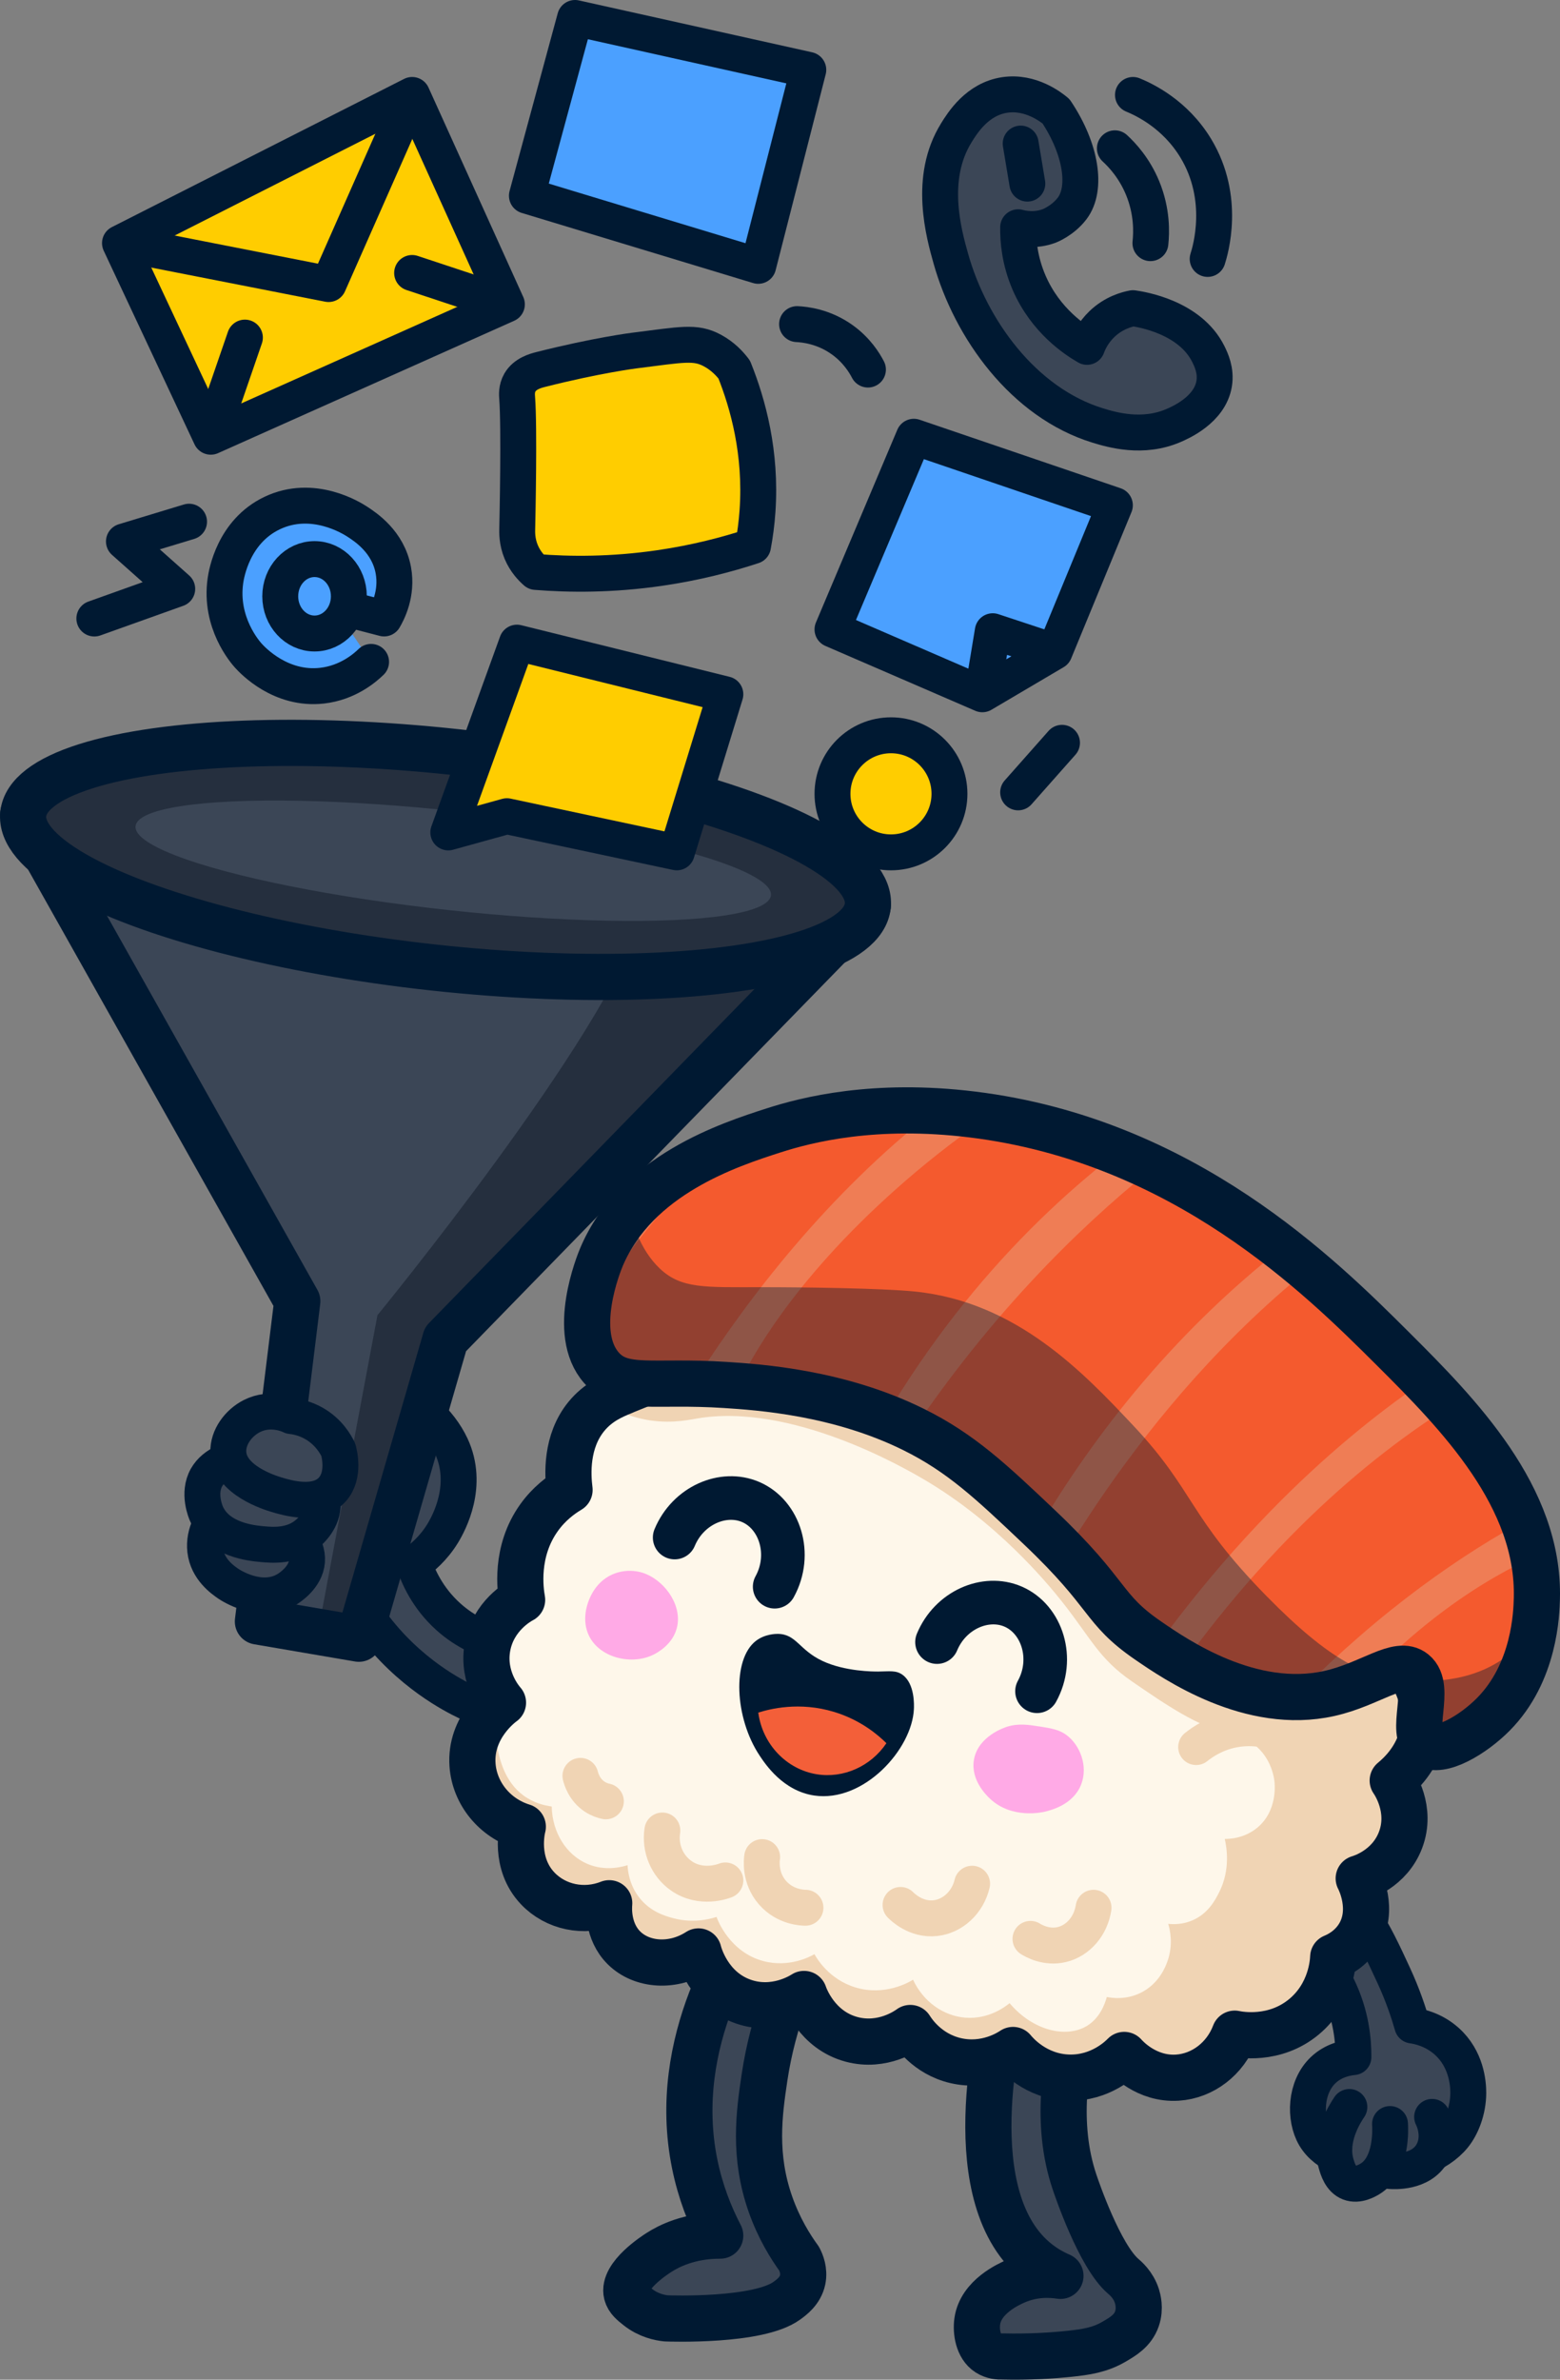 <?xml version="1.0" encoding="UTF-8"?><svg xmlns="http://www.w3.org/2000/svg" xmlns:xlink="http://www.w3.org/1999/xlink" viewBox="0 0 608.38 927.3"><rect x="0" y="0" width="608.38" height="927.3" fill="#808080" stroke="none"/><defs><clipPath id="clippath"><polygon points="100.58 631.84 115.94 507.04 9.06 317.15 338.42 352.97 173.74 521.85 139.94 638.56 100.58 631.84" style="fill:#3b4656; stroke:#001932; stroke-linecap:round; stroke-linejoin:round; stroke-width:18px;"/></clipPath><clipPath id="clippath-1"><path d="M243.37,542.15c-4.49,1.81-10.11,4.17-14.71,9.81-7.99,9.79-7.3,22.62-6.54,28.61-3.38,2-7.98,5.37-11.87,10.79-9.55,13.29-7.28,28.42-6.63,32.05-1.19.62-11.39,6.19-13.54,18.51-2.08,11.96,5.13,20.47,6.08,21.55-.6.42-12.98,9.36-11.88,24.31.81,11.03,8.61,20.64,19.61,24.03-.2.74-3.58,14.13,5.8,24.03,6.98,7.36,18.08,9.7,27.9,5.8-.14,1.51-.83,10.88,5.77,17.4,6.94,6.86,19.1,7.79,29.04,1.38.22.9,3.83,14.93,17.68,19.61,12.08,4.09,22.21-2.22,23.48-3.04.33.99,4.87,14.01,18.51,17.68,12.16,3.27,21.73-3.53,22.93-4.42,1.02,1.64,6.51,10.1,17.68,12.71,11.81,2.76,20.89-3.14,22.38-4.14,1.08,1.33,8.74,10.45,21.82,10.77,12.41.31,20.28-7.53,21.55-8.84.96,1.09,8.75,9.61,20.72,8.85,9.89-.63,18.68-7.36,22.38-17.14,1.69.36,15.49,3.05,27.07-6.63,10.56-8.82,11.25-21.22,11.33-23.21,2.12-.87,6.8-3.17,9.95-8.29,6.25-10.18.36-21.71,0-22.38,1.21-.35,12.01-3.68,16.3-14.92,4.61-12.09-2.47-22.4-3.04-23.21,3.06-2.52,9.42-8.5,11.6-17.94,4.41-19.11-12.46-34.34-14.92-36.48-13.66-11.93-30.23-11.31-34.26-11.05-7.05-14.57-33.66-65.04-93.97-91.79,0,0-52.83-23.43-120.12-11.21-12.03,2.18-24.05,7.05-48.11,16.77Z" style="fill:#fef7ea; stroke:#001932; stroke-linecap:round; stroke-linejoin:round; stroke-width:18px;"/></clipPath><clipPath id="clippath-2"><path d="M543.13,525.49c-28.19-28.05-81.45-81.06-163.88-91.2-38.26-4.71-64.69,2.06-77.48,6.17-17.2,5.54-53.62,17.26-67.2,49.37-.98,2.31-12.11,29.51.03,43.2,8.13,9.16,20.06,4.81,48.28,6.65,13.04.85,44.14,2.88,73.37,17.33,18.57,9.18,30.42,20.41,49.1,38.11,28.17,26.7,24.05,31.55,42.47,44.2,10.74,7.37,39.93,27.43,70.63,20.57,16.04-3.58,26.71-13.23,32.91-8.23,7.28,5.86-2.03,23.49,4.8,28.11,5.64,3.81,18.38-3.86,26.15-11.67,16.28-16.37,16.9-39.56,17.05-45.24,1.04-39.55-30.37-71.64-56.23-97.37Z" style="fill:#ef7d55; stroke:#001932; stroke-linecap:round; stroke-linejoin:round; stroke-width:18px;"/></clipPath><clipPath id="clippath-3"><path d="M46.79,94.74c11.8,25.15,23.61,50.3,35.41,75.44,38.49-17.19,76.98-34.39,115.48-51.58-12.32-27.2-24.64-54.4-36.95-81.6-37.98,19.25-75.96,38.49-113.94,57.74Z" style="fill:#ffcd00; stroke:#001932; stroke-linecap:round; stroke-linejoin:round; stroke-width:14px;"/></clipPath><clipPath id="clippath-4"><polygon points="356.39 170.19 324.66 245.27 383.1 270.54 411.26 253.94 434.79 196.89 356.39 170.19" style="fill:#4ba0ff; stroke:#001932; stroke-linecap:round; stroke-linejoin:round; stroke-width:14px;"/></clipPath></defs><g style="isolation:isolate;"><g id="Calque_2"><g id="Calque_7"><path d="M419.06,791.31c-3.1,11.82-7.8,35.93,0,58.97.79,2.34,9.76,28.82,18.99,36.73.72.62,3.93,3.25,5.33,7.7.3.96,1.44,4.74,0,8.88-1.61,4.64-5.47,6.89-8.88,8.88-5.64,3.3-11.04,4.06-17.46,4.74-6.61.69-15.5,1.29-26.16,1.04-1.3.06-3.5-.06-5.58-1.39-3.85-2.47-4.74-8.31-4.18-12.29,1.36-9.66,12.37-14.5,14.83-15.59,7.14-3.15,13.86-2.73,17.61-2.15-3.22-1.38-6.03-3.06-8.49-4.94-32.46-24.8-15.4-93.15-13.03-102.18,9.01,3.87,18.01,7.75,27.02,11.62Z" style="fill:#3b4656; stroke:#001932; stroke-linecap:round; stroke-linejoin:round; stroke-width:18px;"/><path d="M317.55,754.23c-8.14,14.22-16.06,32.9-19.42,55.43-2.1,14.06-4.33,30.35,2.35,49.32,3.3,9.36,7.75,16.47,11.18,21.19.78,1.5,2.11,4.63,1.37,8.2-.91,4.36-4.4,6.87-6.25,8.2-11.16,8.03-45.1,6.91-47.06,6.83-2.29-.25-6.76-1.07-10.94-4.37-2.02-1.59-3.83-3.03-4.37-5.19-1.75-6.97,11.22-15.26,12.58-16.13,3.71-2.37,11.67-6.58,23.89-6.56-4.09-7.85-7.76-17.16-9.95-27.89-9.83-48.31,17.98-88.81,26.14-99.86,6.83,3.61,13.66,7.22,20.49,10.83Z" style="fill:#3b4656; stroke:#001932; stroke-linecap:round; stroke-linejoin:round; stroke-width:18px;"/><path d="M515.49,734.39c13.21,3.3,20.22,18.46,28,35.28,3.7,7.99,5.94,14.92,7.28,19.6,2.54.36,8.29,1.55,13.44,6.16,7.63,6.83,8.42,16.25,8.4,20.16-.03,6.77-2.56,13.06-5.6,16.8-12.32,15.15-45.69,14.83-54.32,0-4.05-6.96-3.74-19.03,3.36-25.76,4.05-3.84,9.07-4.77,11.76-5.04.05-6.09-.72-16.4-6.16-27.44-10.28-20.88-29.57-28.86-34.72-30.8,5.89-4.64,17.16-11.81,28.56-8.96Z" style="fill:#3b4656; stroke:#001932; stroke-linecap:round; stroke-linejoin:round; stroke-width:14px;"/><path d="M558.51,824.89c.26.5,3.78,7.5,0,14.17-4.4,7.75-14.95,7.02-16.36,6.93-6.96-.48-11.59-4.53-13.08-5.96" style="fill:#3b4656; stroke:#001932; stroke-linecap:round; stroke-linejoin:round; stroke-width:14px;"/><path d="M526.24,821.03c-2,2.95-7.96,12.48-5.16,22.12.58,2,1.76,6.05,5.16,7.37,3.42,1.33,7.07-.89,8.11-1.52,8.66-5.28,7.85-19.79,7.74-21.33" style="fill:#3b4656; stroke:#001932; stroke-linecap:round; stroke-linejoin:round; stroke-width:14px;"/><path d="M208.96,642.3c-4.08.09-20.45-.02-34.11-12.3-8.34-7.49-11.92-16.15-13.42-20.69,3.09-2.14,7.58-5.87,11.18-11.74,2.56-4.18,10.47-18.88,3.36-34.11-4.31-9.22-14.67-19.83-24.61-18.45-15.47,2.14-26,32.79-21.25,56.95,1.88,9.59,5.78,16.17,9.51,22.46,13.46,22.73,32.63,33.79,39.71,37.47,16.54,8.61,31.95,10.7,41.38,11.18-3.91-10.25-7.83-20.51-11.74-30.76Z" style="fill:#3b4656; stroke:#001932; stroke-linecap:round; stroke-linejoin:round; stroke-width:14px;"/><polygon points="100.58 631.84 115.94 507.04 9.06 317.15 338.42 352.97 173.74 521.85 139.94 638.56 100.58 631.84" style="fill:#3b4656;"/><g style="clip-path:url(#clippath);"><path d="M116.6,675.48l30.6-162.99s89.69-109.4,102.35-153.64,120.29-7.31,120.29-7.31l-253.25,323.94Z" style="fill:#252f3e;"/></g><polygon points="100.58 631.84 115.94 507.04 9.06 317.15 338.42 352.97 173.74 521.85 139.94 638.56 100.58 631.84" style="fill:none; stroke:#001932; stroke-linecap:round; stroke-linejoin:round; stroke-width:18px;"/><ellipse cx="173.74" cy="335.06" rx="42.19" ry="165.65" transform="translate(-178.14 471.56) rotate(-83.79)" style="fill:#252f3e; stroke:#001932; stroke-linecap:round; stroke-linejoin:round; stroke-width:18px;"/><ellipse cx="176.75" cy="335.39" rx="19.31" ry="124.63" transform="translate(-175.78 474.84) rotate(-83.79)" style="fill:#3b4656;"/><path d="M119.73,608.3c-.46,6.41-7,10.51-7.84,11.02-10.25,6.22-22.17-1.73-22.86-2.2-2.19-1.51-8.13-5.61-8.99-12.98-.77-6.56,2.73-13.46,7.84-16.17,11.48-6.08,32.71,8.23,31.85,20.33Z" style="fill:#3b4656; stroke:#001932; stroke-linecap:round; stroke-linejoin:round; stroke-width:14px;"/><path d="M80.54,575.72c-3.49,6.19-.29,13.57,0,14.21,4.59,10.18,17.74,11.4,21.56,11.76,3.99.37,11.81,1.1,17.88-4.16.98-.85,6.05-5.24,5.88-11.76-.15-6.08-4.76-10.11-6.37-11.51-10.8-9.44-32.92-9.24-38.95,1.47Z" style="fill:#3b4656; stroke:#001932; stroke-linecap:round; stroke-linejoin:round; stroke-width:14px;"/><path d="M113.55,551.8c-.81-.4-7.92-3.74-15.32,0-5.26,2.66-9.38,8.26-9.19,14.01.36,11.06,16.46,15.92,18.82,16.63,3.95,1.19,15.88,4.79,21.88-2.19,4.78-5.56,2.54-14.05,2.19-15.32-.99-2.07-3.72-6.99-9.51-10.28-3.48-1.98-6.77-2.62-8.88-2.85Z" style="fill:#3b4656; stroke:#001932; stroke-linecap:round; stroke-linejoin:round; stroke-width:14px;"/><path d="M243.37,542.15c-4.49,1.81-10.11,4.17-14.71,9.81-7.99,9.79-7.3,22.62-6.54,28.61-3.38,2-7.98,5.37-11.87,10.79-9.55,13.29-7.28,28.42-6.63,32.05-1.19.62-11.39,6.19-13.54,18.51-2.08,11.96,5.13,20.47,6.08,21.55-.6.42-12.98,9.36-11.88,24.31.81,11.03,8.61,20.64,19.61,24.03-.2.74-3.58,14.13,5.8,24.03,6.98,7.36,18.08,9.7,27.9,5.8-.14,1.51-.83,10.88,5.77,17.4,6.94,6.86,19.1,7.79,29.04,1.38.22.9,3.83,14.93,17.68,19.61,12.08,4.09,22.21-2.22,23.48-3.04.33.99,4.87,14.01,18.51,17.68,12.16,3.27,21.73-3.53,22.93-4.42,1.02,1.64,6.51,10.1,17.68,12.71,11.81,2.76,20.89-3.14,22.38-4.14,1.08,1.33,8.74,10.45,21.82,10.77,12.41.31,20.28-7.53,21.55-8.84.96,1.09,8.75,9.61,20.72,8.85,9.89-.63,18.68-7.36,22.38-17.14,1.69.36,15.49,3.05,27.07-6.63,10.56-8.82,11.25-21.22,11.33-23.21,2.12-.87,6.8-3.17,9.95-8.29,6.25-10.18.36-21.71,0-22.38,1.21-.35,12.01-3.68,16.3-14.92,4.61-12.09-2.47-22.4-3.04-23.21,3.06-2.52,9.42-8.5,11.6-17.94,4.41-19.11-12.46-34.34-14.92-36.48-13.66-11.93-30.23-11.31-34.26-11.05-7.05-14.57-33.66-65.04-93.97-91.79,0,0-52.83-23.43-120.12-11.21-12.03,2.18-24.05,7.05-48.11,16.77Z" style="fill:#fef7ea;"/><g style="clip-path:url(#clippath-1);"><path d="M405.38,672.76c-4.16-.66-8.11-1.28-12.53.06-.91.28-11.33,3.62-13,12.77-1.47,8.06,5.03,14.17,6.27,15.34,8.52,8,20.46,5.25,21.35,5.03,2.55-.63,11.07-2.74,14.15-10.56,2.86-7.26-.51-15.54-5.8-19.38-2.87-2.07-5.89-2.55-10.43-3.27Z" style="fill:#ffaae6;"/><path d="M250.61,612.86c-5.82-1.83-13.59-.55-18.39,6-2.94,4.01-5.15,10.52-3.34,16.47,3.15,10.31,16.88,13.93,25.94,9.45,1.04-.51,8.07-3.99,9.37-11.47,1.51-8.73-5.65-17.94-13.59-20.45Z" style="fill:#ffaae6;"/><path d="M263.11,599.13c5.22-12.53,18.95-18.44,29.65-13.84,11.37,4.89,16.31,20.35,9.35,33" style="fill:none; stroke:#001932; stroke-linecap:round; stroke-linejoin:round; stroke-width:17px;"/><path d="M365.42,639.87c5.22-12.53,18.95-18.44,29.65-13.84,11.37,4.89,16.31,20.35,9.35,33" style="fill:none; stroke:#001932; stroke-linecap:round; stroke-linejoin:round; stroke-width:17px;"/><path d="M294.79,639.4c-9.32,7.24-8.36,29.99,1.47,44.73,2.29,3.44,9.16,13.74,21.27,15.53,19.31,2.84,38.22-18.04,38.88-33.74.06-1.39.41-9.79-4.43-13.3-2.57-1.86-5.15-1.3-9.54-1.27-1.75.01-12.91,0-21.7-4.13-9.16-4.31-10.16-10.47-17.42-10.55-.64,0-5,0-8.53,2.74Z" style="fill:#001932;"/><path d="M295.72,667.36c1.64,12.35,11.04,22.13,22.82,24.02,10.41,1.67,21.06-3.07,27.15-12.11-3.29-3.25-10.03-9.02-20.31-12.16-13.68-4.18-25.27-1.15-29.67.25Z" style="fill:#f35f39;"/><path d="M221.24,534.32c3.25,3.76,13.07,14.82,28.66,18.47,10.01,2.34,18.12.62,21.65,0,36.99-6.46,81.4,19.41,88.52,23.56,28.52,16.62,48.26,40.39,54.1,47.76,11.24,14.18,14.3,22.18,27.31,31.11,13.35,9.16,25.54,17.53,38.31,20.48,1.72.4,6.38,1.37,10.49,5.09,5.67,5.13,6.6,12.14,6.72,13.2.17,1.45,1.18,11.49-6.45,18.02-5.12,4.38-11.08,4.58-12.91,4.57.74,3.22,2.28,11.91-2.15,20.71-1.44,2.86-4.2,8.34-10.49,11.03-3.83,1.64-7.4,1.56-9.41,1.34.64,2.13,2.07,7.9-.27,14.52-.72,2.03-3.23,8.81-10.49,12.37-5.8,2.85-11.29,2-13.18,1.61-.77,2.8-2.76,8.25-7.8,11.3-8.05,4.86-21.05,1.86-30.12-8.88-1.55,1.27-8.07,6.35-17.21,5.65-8.74-.67-16.54-6.38-20.44-14.79-1.44.89-10.97,6.54-22.59,2.96-10.15-3.13-14.88-11.14-15.87-12.91-1.76.99-9.91,5.34-19.9,2.69-13.17-3.5-17.88-16.06-18.29-17.21-2.94.94-9.24,2.49-16.67.54-2.99-.79-8.99-2.37-13.45-8.07-3.92-5.01-4.47-10.43-4.57-12.64-2.19.7-8.8,2.47-15.76-.54-8.22-3.55-13.62-12.3-13.82-22.32-2.83-.38-7.05-1.38-11.03-4.3-7.28-5.36-9.24-13.93-10.22-18.84-5.49-27.39-2.55-50.03-5.11-50.81-5.18-1.58-63.3,77.25-44.89,147.26,25.82,98.14,195.9,155.62,318.13,105.52,12.42-5.09,125.51-53.55,137.34-161.43,11.43-104.29-81.58-174.62-97.96-187-68.27-51.61-142.12-50.05-191.34-49.01-41.55.88-98.28,9.44-100.8,27.18-.97,6.84,6.11,15.04,11.98,21.82Z" style="fill:#f0d4b4;"/><path d="M258.31,713.29c-1.07,6.86,1.79,13.71,7.34,17.62,7.83,5.51,16.63,2.08,17.23,1.84" style="fill:none; stroke:#f0d4b4; stroke-linecap:round; stroke-linejoin:round; stroke-width:14px;"/><path d="M351.2,742.3c.68.7,6,5.99,13.59,5.14,6.79-.76,12.6-6.12,14.32-13.41" style="fill:none; stroke:#f0d4b4; stroke-linecap:round; stroke-linejoin:round; stroke-width:14px;"/><path d="M401.87,755.52c1.13.71,6.19,3.69,12.3,2.2,6.31-1.53,11.2-7.2,12.3-14.32" style="fill:none; stroke:#f0d4b4; stroke-linecap:round; stroke-linejoin:round; stroke-width:14px;"/><path d="M297.23,723.66c-.15.99-1.08,8,4.04,13.86,4.99,5.71,11.81,5.87,12.85,5.87" style="fill:none; stroke:#f0d4b4; stroke-linecap:round; stroke-linejoin:round; stroke-width:14px;"/><path d="M226.36,692c.32,1.28,1.52,5.43,5.51,8.08,1.63,1.08,3.23,1.59,4.41,1.84" style="fill:none; stroke:#f0d4b4; stroke-linecap:round; stroke-linejoin:round; stroke-width:14px;"/><path d="M466.48,680.78c2.5-2.01,7.39-5.37,14.39-6.75,10.85-2.13,19.46,1.94,22.18,3.37" style="fill:none; stroke:#f0d4b4; stroke-linecap:round; stroke-linejoin:round; stroke-width:14px;"/></g><path d="M243.37,542.15c-4.49,1.81-10.11,4.17-14.71,9.81-7.99,9.79-7.3,22.62-6.54,28.61-3.38,2-7.98,5.37-11.87,10.79-9.55,13.29-7.28,28.42-6.63,32.05-1.19.62-11.39,6.19-13.54,18.51-2.08,11.96,5.13,20.47,6.08,21.55-.6.42-12.98,9.36-11.88,24.31.81,11.03,8.61,20.64,19.61,24.03-.2.74-3.58,14.13,5.8,24.03,6.98,7.36,18.08,9.7,27.9,5.8-.14,1.51-.83,10.88,5.77,17.4,6.94,6.86,19.1,7.79,29.04,1.38.22.9,3.83,14.93,17.68,19.61,12.08,4.09,22.21-2.22,23.48-3.04.33.99,4.87,14.01,18.51,17.68,12.16,3.27,21.73-3.53,22.93-4.42,1.02,1.64,6.51,10.1,17.68,12.71,11.81,2.76,20.89-3.14,22.38-4.14,1.08,1.33,8.74,10.45,21.82,10.77,12.41.31,20.28-7.53,21.55-8.84.96,1.09,8.75,9.61,20.72,8.85,9.89-.63,18.68-7.36,22.38-17.14,1.69.36,15.49,3.05,27.07-6.63,10.56-8.82,11.25-21.22,11.33-23.21,2.12-.87,6.8-3.17,9.95-8.29,6.25-10.18.36-21.71,0-22.38,1.21-.35,12.01-3.68,16.3-14.92,4.61-12.09-2.47-22.4-3.04-23.21,3.06-2.52,9.42-8.5,11.6-17.94,4.41-19.11-12.46-34.34-14.92-36.48-13.66-11.93-30.23-11.31-34.26-11.05-7.05-14.57-33.66-65.04-93.97-91.79,0,0-52.83-23.43-120.12-11.21-12.03,2.18-24.05,7.05-48.11,16.77Z" style="fill:none; stroke:#001932; stroke-linecap:round; stroke-linejoin:round; stroke-width:18px;"/><path d="M543.13,525.49c-28.19-28.05-81.45-81.06-163.88-91.2-38.26-4.71-64.69,2.06-77.48,6.17-17.2,5.54-53.62,17.26-67.2,49.37-.98,2.31-12.11,29.51.03,43.2,8.13,9.16,20.06,4.81,48.28,6.65,13.04.85,44.14,2.88,73.37,17.33,18.57,9.18,30.42,20.41,49.1,38.11,28.17,26.7,24.05,31.55,42.47,44.2,10.74,7.37,39.93,27.43,70.63,20.57,16.04-3.58,26.71-13.23,32.91-8.23,7.28,5.86-2.03,23.49,4.8,28.11,5.64,3.81,18.38-3.86,26.15-11.67,16.28-16.37,16.9-39.56,17.05-45.24,1.04-39.55-30.37-71.64-56.23-97.37Z" style="fill:#ef7d55;"/><g style="clip-path:url(#clippath-2);"><path d="M219.29,529.36c10.37-19.42,25.81-43.97,47.43-66.73,11.93-12.56,37.87-39.34,73.8-50.78,18.3-5.82,33.3-5.79,43.39-4.7-.13,3.91-.27,7.83-.4,11.74-10.71,7.19-22.2,15.88-34.17,26.4-38.83,34.15-67.08,73.88-85.97,105.13-14.69-7.02-29.39-14.05-44.08-21.07Z" style="fill:#f45a2e;"/><path d="M442.17,403.47c-42.42,18.74-73.41,42.72-92.69,59.85-41.32,36.72-56.97,67.04-61.03,75.25-5.01,10.13-8.45,19.06-10.63,25.26,20.56-.57,41.11-1.15,61.67-1.72,7.2-12.91,15.68-26.46,25.68-40.16,38.11-52.22,80.83-82.72,111.5-100.17-11.5-6.1-23-12.21-34.49-18.31Z" style="fill:#f45a2e;"/><path d="M489.15,427c-24.25,15.21-55.09,38.12-86.73,72.07-19.79,21.24-35.69,42.29-48.23,60.99,17.05,11.69,34.11,23.37,51.16,35.06,10.35-17.36,23.59-36.81,40.32-56.47,35.71-41.95,72.2-67.07,98.29-81.78-18.27-9.96-36.54-19.92-54.81-29.87Z" style="fill:#f45a2e;"/><path d="M412.69,609.75c13.82-23.17,34.87-54.29,63.99-84.35,32.32-33.36,62.08-52.49,82.52-63.37,7.85,6.41,16.47,14.62,25.16,25.17,6.81,8.27,12.54,16.61,17.34,24.5-25.8,11.97-64.57,34.44-106.3,77.23-26.92,27.62-47.62,56.05-62.61,79.4-6.7-19.53-13.4-39.06-20.1-58.59Z" style="fill:#f45a2e;"/><path d="M449.78,665.13c13.88-20.94,33.04-46.41,57.88-70.89,39.42-38.85,75.8-58.14,99.56-68,3.2,5.81,6.72,13.46,9.73,23.15,3.36,10.84,5.09,21.08,6.01,29.39-20.92,8.75-49.05,23.42-80.51,48.61-33.39,26.74-58.95,56.06-76.47,78.79-5.4-13.68-10.8-27.36-16.2-41.05Z" style="fill:#f45a2e;"/><path d="M492.93,706.44c11.55-18.73,33.38-50.11,65.95-75.57,26.78-20.93,50.33-29.65,65.35-33.61-.04,21.66-1.36,46.57-5.06,74.21-1.22,9.13-2.62,17.93-4.13,26.36-40.7,2.87-81.4,5.74-122.11,8.6Z" style="fill:#f45a2e;"/><path d="M242.4,431.31c-.83,17.24-.4,48.52,14.9,62.99,8.42,7.97,17.58,7.28,39.75,7.28,16.68,0,46.8.4,59.61,1.68,39.84,3.98,66.04,31.8,85.22,52.16,24.23,25.73,21.33,35.26,52.22,66.7,24.68,25.12,38.78,31.5,53.47,32.54,10.24.72,36.25,2.56,52.02-22.45,12.97-20.58,10.83-46.35,10.66-48.05-1.96-20.68-12.93-32.13-28.35-44.35-49.35-39.12-82.31-37.01-112.75-79.7-11.47-16.09-11.37-22.82-11-26.24,4.21-38.58,91.21-99.17,161.53-85.22,16.7,3.31,74.17,19.1,93.07,93.21,27.78,108.89-54.87,237.14-62.93,249.34-11.81,17.88-44.78,67.81-93.91,91.07-55.03,26.05-79.08-5.62-217.46-75.73-101.19-51.27-131.3-56.11-156.17-110.48-4.3-9.4-40.62-91.25-12.77-148.92,1.98-4.09,17.59-35.54,39.91-38.91,20.66-3.12,31.65,20.13,32.98,23.08Z" style="fill:#001932; mix-blend-mode:difference; opacity:.4;"/></g><path d="M543.13,525.49c-28.19-28.05-81.45-81.06-163.88-91.2-38.26-4.71-64.69,2.06-77.48,6.17-17.2,5.54-53.62,17.26-67.2,49.37-.98,2.31-12.11,29.51.03,43.2,8.13,9.16,20.06,4.81,48.28,6.65,13.04.85,44.14,2.88,73.37,17.33,18.57,9.18,30.42,20.41,49.1,38.11,28.17,26.7,24.05,31.55,42.47,44.2,10.74,7.37,39.93,27.43,70.63,20.57,16.04-3.58,26.71-13.23,32.91-8.23,7.28,5.86-2.03,23.49,4.8,28.11,5.64,3.81,18.38-3.86,26.15-11.67,16.28-16.37,16.9-39.56,17.05-45.24,1.04-39.55-30.37-71.64-56.23-97.37Z" style="fill:none; stroke:#001932; stroke-linecap:round; stroke-linejoin:round; stroke-width:18px;"/><path d="M310.84,126.3c3.08.15,10.46.93,17.71,6.16,5.57,4.02,8.54,8.85,9.94,11.55" style="fill:#3b4656; stroke:#001932; stroke-linecap:round; stroke-linejoin:round; stroke-width:14px;"/><path d="M414.17,289.45l-17.11,19.31" style="fill:#3b4656; stroke:#001932; stroke-linecap:round; stroke-linejoin:round; stroke-width:14px;"/><path d="M434.79,57.79c2.87,2.64,7.57,7.67,10.78,15.4,3.85,9.28,3.51,17.54,3.08,21.56" style="fill:none; stroke:#001932; stroke-linecap:round; stroke-linejoin:round; stroke-width:14px;"/><path d="M441.84,37c4.51,1.86,16.47,7.49,24.51,20.79,11.82,19.54,5.65,39.89,4.62,43.11" style="fill:none; stroke:#001932; stroke-linecap:round; stroke-linejoin:round; stroke-width:14px;"/><path d="M73.73,203.29c-8.47,2.57-16.94,5.13-25.4,7.7,6.93,6.16,13.86,12.32,20.79,18.48-10.78,3.85-21.56,7.7-32.33,11.55" style="fill:none; stroke:#001932; stroke-linecap:round; stroke-linejoin:round; stroke-width:14px;"/><path d="M46.79,94.74c11.8,25.15,23.61,50.3,35.41,75.44,38.49-17.19,76.98-34.39,115.48-51.58-12.32-27.2-24.64-54.4-36.95-81.6-37.98,19.25-75.96,38.49-113.94,57.74Z" style="fill:#ffcd00;"/><g style="clip-path:url(#clippath-3);"><polyline points="46.79 94.74 128.14 110.69 160.72 37" style="fill:none; stroke:#001932; stroke-linecap:round; stroke-linejoin:round; stroke-width:14px;"/><line x1="82.2" y1="170.19" x2="95.51" y2="131.55" style="fill:none; stroke:#001932; stroke-linecap:round; stroke-linejoin:round; stroke-width:14px;"/><line x1="197.68" y1="118.61" x2="160.72" y2="106.37" style="fill:none; stroke:#001932; stroke-linecap:round; stroke-linejoin:round; stroke-width:14px;"/></g><path d="M46.79,94.74c11.8,25.15,23.61,50.3,35.41,75.44,38.49-17.19,76.98-34.39,115.48-51.58-12.32-27.2-24.64-54.4-36.95-81.6-37.98,19.25-75.96,38.49-113.94,57.74Z" style="fill:none; stroke:#001932; stroke-linecap:round; stroke-linejoin:round; stroke-width:14px;"/><path d="M286.34,144.01c5.36,13.34,10.65,32.45,9.08,55.1-.33,4.84-.95,9.4-1.75,13.66-10.13,3.33-22.31,6.51-36.26,8.55-18.78,2.74-35.31,2.61-48.44,1.55-1.65-1.44-4.11-3.98-5.7-7.77-1.72-4.1-1.59-7.72-1.55-9.32.09-3.65.85-39.32-.04-50.77-.08-1.04-.31-3.56,1.08-5.96,2-3.46,6.11-4.56,8.03-5.05,21.93-5.56,36.52-7.39,36.52-7.39,18.67-2.33,23.84-3.64,30.56,0,4.05,2.19,6.77,5.14,8.47,7.39Z" style="fill:#ffcd00; stroke:#001932; stroke-linecap:round; stroke-linejoin:round; stroke-width:14px;"/><polygon points="356.39 170.19 324.66 245.27 383.1 270.54 411.26 253.94 434.79 196.89 356.39 170.19" style="fill:#4ba0ff;"/><g style="clip-path:url(#clippath-4);"><polyline points="383.1 270.54 387.16 245.97 411.26 253.94" style="fill:#4ba0ff; stroke:#001932; stroke-linecap:round; stroke-linejoin:round; stroke-width:14px;"/></g><polygon points="356.39 170.19 324.66 245.27 383.1 270.54 411.26 253.94 434.79 196.89 356.39 170.19" style="fill:none; stroke:#001932; stroke-linecap:round; stroke-linejoin:round; stroke-width:14px;"/><polygon points="224.26 7 205.48 76.27 295.7 103.59 315.23 27.22 224.26 7" style="fill:#4ba0ff; stroke:#001932; stroke-linecap:round; stroke-linejoin:round; stroke-width:14px;"/><path d="M372.95,51.77c-10.98,17.64-4.88,39.26-2.1,49.13,7.65,27.14,28.17,55.97,57.28,64.91,5.58,1.71,17.51,5.19,29.54,0,2.6-1.12,14.15-6.1,15.83-16.29.85-5.14-1.19-9.38-2.27-11.56-7.18-14.46-26.24-17.42-29.38-17.87-2.22.42-7.46,1.72-12.14,6.22-3.39,3.26-5.02,6.8-5.78,8.85-4.48-2.58-16.14-10.09-22.6-25-3.78-8.74-4.34-16.68-4.27-21.6,1.88.5,6.72,1.52,12.15-.53,0,0,5.25-1.98,8.93-6.83,5.84-7.71,3.57-23.09-6.31-37.84-1.81-1.51-9.82-7.86-19.97-6.36-10.72,1.59-16.47,10.83-18.92,14.77Z" style="fill:#3b4656; stroke:#001932; stroke-linecap:round; stroke-linejoin:round; stroke-width:14px;"/><path d="M398.05,55.95c.87,5.2,1.73,10.4,2.6,15.6" style="fill:none; stroke:#001932; stroke-linecap:round; stroke-linejoin:round; stroke-width:14px;"/><circle cx="347.47" cy="309.33" r="22.81" style="fill:#ffcd00; stroke:#001932; stroke-linecap:round; stroke-linejoin:round; stroke-width:14px;"/><polygon points="263.94 332.14 282.88 270.54 201.6 250.42 174.83 324.37 197.68 318.05 263.94 332.14" style="fill:#ffcd00; stroke:#001932; stroke-linecap:round; stroke-linejoin:round; stroke-width:14px;"/><path d="M144.72,257.92c-2.35,2.28-9,8.12-19.13,9.27-16.09,1.82-27-9.79-28.7-11.66-1.23-1.36-11.34-12.87-8.97-29.3.37-2.56,3.05-19.09,18.23-26.31,15.88-7.55,31.02,1.95,33.18,3.36,3.26,2.12,11.99,7.82,14.05,18.86,1.72,9.22-2.26,16.61-3.59,18.86-6.68-1.74-13.35-3.47-20.03-5.21" style="fill:#4ba0ff; stroke:#001932; stroke-linecap:round; stroke-linejoin:round; stroke-width:14px;"/><path d="M136.05,232.36c0,8.01-5.99,14.5-13.38,14.5s-13.38-6.49-13.38-14.5,5.99-14.5,13.38-14.5,13.38,6.49,13.38,14.5Z" style="fill:#4ba0ff; stroke:#001932; stroke-linecap:round; stroke-linejoin:round; stroke-width:14px;"/></g></g></g></svg>